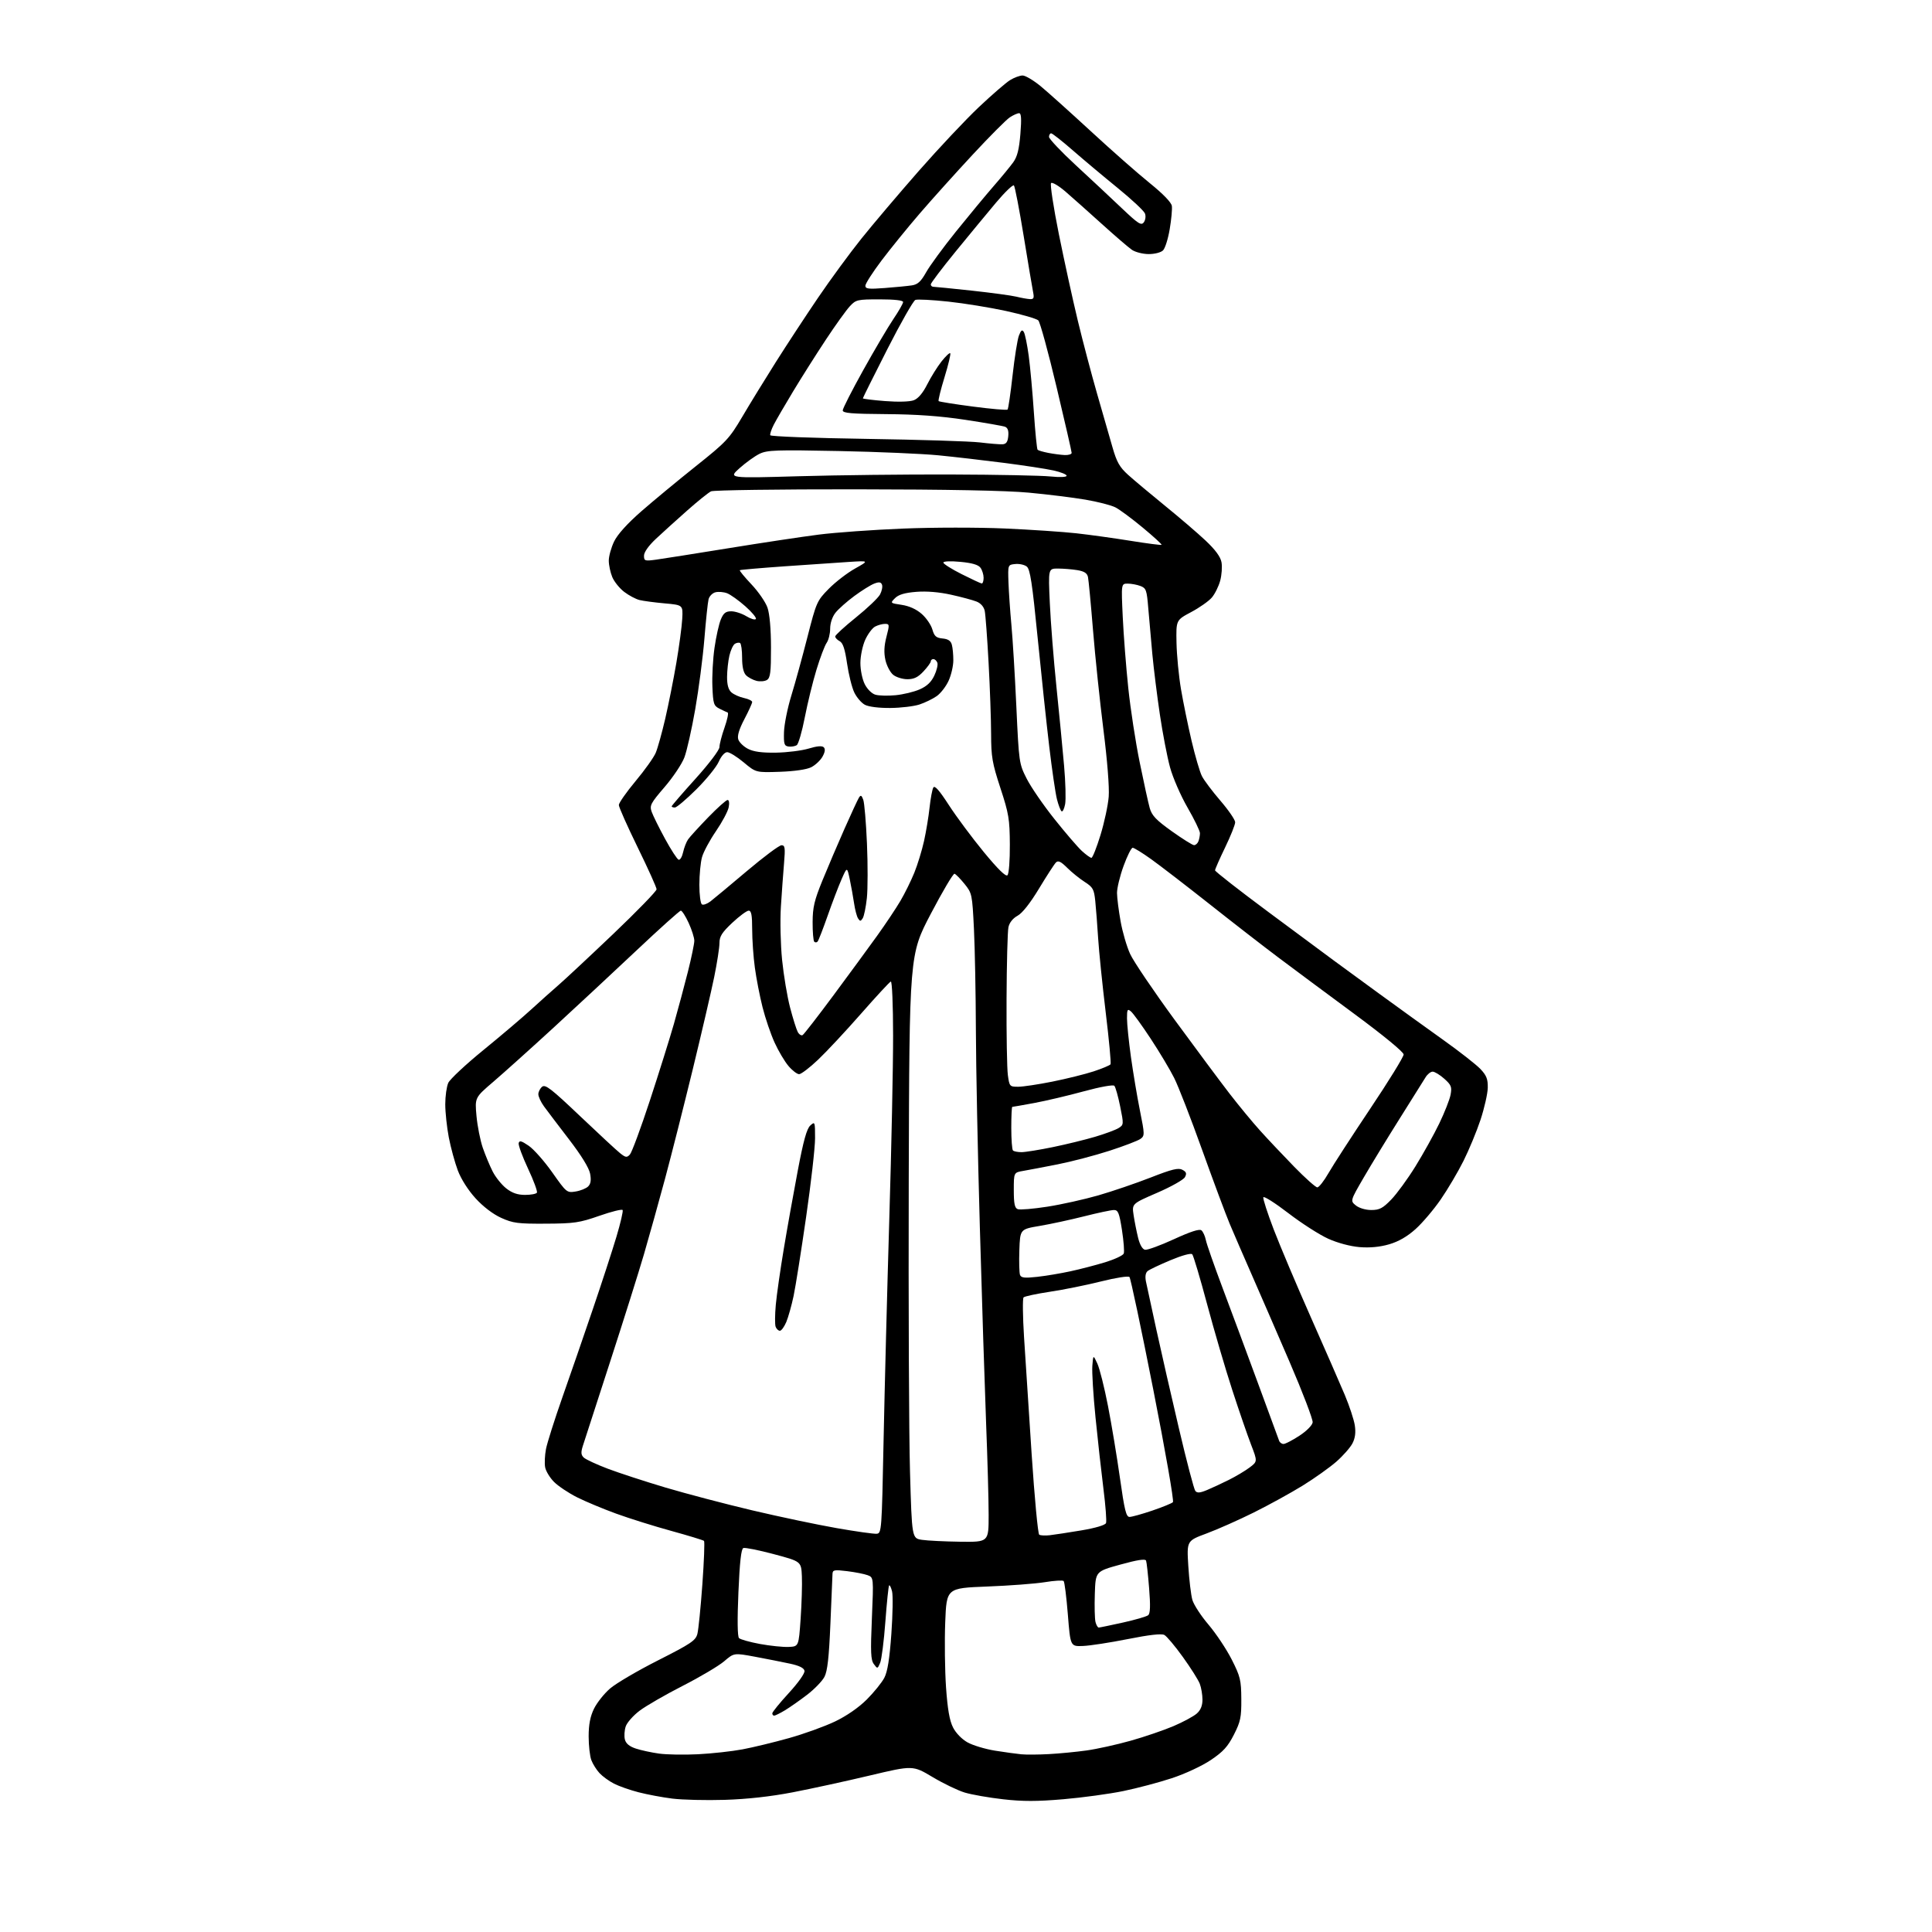 <?xml version="1.0" encoding="UTF-8" standalone="no"?>
<svg 
  version="1.1" 
  xmlns="http://www.w3.org/2000/svg" 
  xmlns:xlink="http://www.w3.org/1999/xlink" 
  xmlns:svg="http://www.w3.org/2000/svg"
  xmlns:rdf="http://www.w3.org/1999/02/22-rdf-syntax-ns#"
  xmlns:cc="http://creativecommons.org/ns#"
  xmlns:dc="http://purl.org/dc/elements/1.1/"
  viewBox="0 0 768 768"
  width="768"
  height="768"
>
<style>svg {background-color: white; }</style>"
<path stroke="none" fill="black" fill-rule="evenodd" d="M288.12,715.47C280.63,715.70 271.24,715.47 267.25,714.97C263.26,714.47 257.21,713.33 253.81,712.45C250.40,711.57 246.02,710.03 244.06,709.02C242.10,708.02 239.52,706.14 238.32,704.85C237.12,703.56 235.65,701.23 235.07,699.68C234.48,698.14 234.00,693.89 234.00,690.25C234.00,685.56 234.61,682.36 236.11,679.27C237.27,676.88 240.15,673.25 242.51,671.21C244.87,669.17 253.47,664.12 261.62,660.00C274.69,653.38 276.52,652.15 277.22,649.50C277.65,647.85 278.54,638.98 279.20,629.78C279.86,620.59 280.16,612.82 279.86,612.53C279.57,612.24 273.74,610.46 266.92,608.58C260.09,606.71 250.20,603.61 244.95,601.70C239.70,599.79 232.67,596.85 229.33,595.17C225.99,593.48 221.90,590.75 220.25,589.10C218.60,587.45 217.01,584.84 216.71,583.30C216.41,581.76 216.56,578.48 217.04,576.00C217.52,573.52 220.45,564.30 223.54,555.50C226.64,546.70 232.08,530.95 235.63,520.50C239.19,510.05 243.42,497.06 245.04,491.64C246.66,486.22 247.77,481.44 247.51,481.01C247.24,480.58 243.08,481.61 238.26,483.30C230.36,486.06 228.28,486.37 217.00,486.43C205.89,486.49 203.92,486.24 199.23,484.12C195.99,482.66 192.06,479.66 189.05,476.36C186.09,473.12 183.29,468.72 181.98,465.25C180.80,462.09 179.19,456.20 178.41,452.16C177.64,448.13 177.00,442.18 177.00,438.96C177.00,435.73 177.54,431.91 178.20,430.45C178.87,429.00 185.16,423.11 192.20,417.38C199.24,411.64 207.81,404.36 211.25,401.20C214.69,398.05 219.53,393.72 222.00,391.59C224.47,389.46 234.26,380.32 243.75,371.28C253.24,362.23 261.00,354.24 261.00,353.51C261.00,352.78 257.62,345.29 253.50,336.87C249.38,328.44 246.00,320.86 246.00,320.01C246.00,319.17 248.99,314.90 252.64,310.52C256.30,306.14 259.91,301.07 260.67,299.24C261.44,297.41 263.13,291.32 264.44,285.71C265.74,280.09 267.73,270.10 268.86,263.50C269.98,256.90 271.04,249.03 271.20,246.00C271.50,240.50 271.50,240.50 264.21,239.85C260.21,239.49 255.71,238.89 254.21,238.52C252.72,238.15 249.99,236.70 248.14,235.29C246.30,233.89 244.16,231.24 243.39,229.40C242.63,227.57 242.00,224.62 242.00,222.85C242.00,221.08 242.96,217.66 244.12,215.24C245.48,212.43 249.35,208.15 254.87,203.31C259.62,199.16 269.36,191.10 276.53,185.38C288.72,175.67 289.91,174.40 295.02,165.75C298.01,160.66 304.02,150.88 308.36,144.00C312.71,137.12 320.26,125.61 325.15,118.41C330.04,111.21 337.80,100.63 342.38,94.91C346.97,89.18 357.24,77.07 365.20,67.99C373.17,58.91 383.92,47.49 389.09,42.60C394.27,37.71 399.85,32.88 401.50,31.86C403.15,30.84 405.40,30.01 406.50,30.01C407.60,30.01 410.82,31.92 413.66,34.25C416.49,36.59 425.49,44.67 433.66,52.20C441.82,59.74 452.32,68.98 457.00,72.75C462.35,77.07 465.62,80.45 465.83,81.87C466.01,83.12 465.63,87.27 464.98,91.09C464.34,94.92 463.15,98.71 462.33,99.52C461.50,100.36 459.03,101.00 456.65,101.00C454.34,101.00 451.33,100.24 449.97,99.32C448.61,98.39 443.23,93.76 438.00,89.03C432.77,84.30 426.28,78.52 423.58,76.19C420.87,73.85 418.28,72.32 417.82,72.78C417.37,73.23 418.76,82.36 420.91,93.05C423.07,103.75 426.45,119.21 428.43,127.41C430.40,135.60 433.85,148.65 436.08,156.41C438.31,164.16 441.07,173.77 442.22,177.76C443.92,183.70 445.05,185.70 448.44,188.76C450.72,190.82 457.29,196.32 463.04,201.00C468.79,205.67 476.08,211.91 479.23,214.88C483.10,218.52 485.15,221.31 485.56,223.47C485.89,225.24 485.66,228.55 485.05,230.82C484.43,233.10 482.93,236.13 481.71,237.55C480.49,238.97 476.79,241.57 473.49,243.32C467.50,246.51 467.50,246.51 467.68,255.52C467.78,260.47 468.58,268.79 469.47,274.01C470.36,279.23 472.25,288.45 473.67,294.50C475.09,300.55 476.94,306.85 477.77,308.50C478.60,310.15 481.92,314.56 485.14,318.31C488.36,322.05 491.00,325.90 491.00,326.86C491.00,327.82 489.20,332.33 487.00,336.88C484.80,341.43 483.00,345.52 483.00,345.97C483.00,346.42 492.56,353.89 504.25,362.57C515.94,371.24 527.75,380.00 530.50,382.03C533.25,384.06 541.35,389.98 548.50,395.19C555.65,400.40 566.90,408.52 573.50,413.23C580.10,417.93 586.85,423.21 588.50,424.96C590.92,427.52 591.48,428.96 591.41,432.41C591.36,434.77 590.06,440.48 588.54,445.10C587.01,449.72 583.95,457.10 581.75,461.50C579.55,465.90 575.48,472.79 572.71,476.80C569.94,480.82 565.45,486.11 562.73,488.56C559.39,491.56 555.96,493.54 552.21,494.63C548.54,495.70 544.55,496.08 540.48,495.75C536.80,495.45 531.79,494.12 528.02,492.43C524.55,490.87 517.40,486.29 512.13,482.24C506.85,478.19 502.38,475.36 502.19,475.94C501.99,476.53 503.86,482.29 506.33,488.75C508.81,495.21 515.41,510.85 521.02,523.50C526.62,536.15 532.72,550.10 534.57,554.50C536.42,558.90 538.22,564.35 538.56,566.62C538.99,569.44 538.70,571.68 537.63,573.75C536.77,575.41 533.92,578.66 531.29,580.97C528.66,583.29 522.63,587.58 517.89,590.52C513.14,593.45 504.36,598.28 498.38,601.25C492.40,604.22 483.96,607.97 479.62,609.58C471.75,612.50 471.75,612.50 472.37,622.50C472.71,628.00 473.44,634.08 473.99,636.00C474.55,637.92 477.44,642.36 480.42,645.85C483.39,649.35 487.53,655.56 489.61,659.65C493.04,666.42 493.39,667.83 493.44,675.36C493.49,682.66 493.14,684.35 490.49,689.57C488.07,694.32 486.24,696.33 481.30,699.65C477.82,701.99 471.08,705.13 465.82,706.86C460.69,708.55 452.00,710.85 446.50,711.98C441.00,713.11 430.31,714.57 422.74,715.22C412.24,716.12 406.57,716.13 398.74,715.24C393.11,714.60 386.25,713.40 383.50,712.57C380.75,711.74 374.98,708.96 370.68,706.39C362.86,701.73 362.86,701.73 345.68,705.81C336.23,708.06 322.48,711.05 315.12,712.47C306.34,714.16 297.04,715.19 288.12,715.47zM277.50,697.34C283.00,697.06 290.94,696.19 295.14,695.40C299.34,694.61 307.66,692.60 313.64,690.92C319.61,689.25 327.85,686.27 331.95,684.31C336.59,682.08 341.35,678.78 344.58,675.56C347.42,672.71 350.56,668.83 351.54,666.94C352.81,664.50 353.62,659.44 354.33,649.46C354.88,641.74 355.00,634.15 354.61,632.60C354.22,631.04 353.70,629.97 353.44,630.23C353.19,630.48 352.52,636.94 351.95,644.59C351.39,652.24 350.45,659.62 349.88,660.99C348.84,663.44 348.80,663.45 347.36,661.49C346.14,659.84 346.01,656.74 346.59,643.28C347.28,627.06 347.28,627.06 344.89,626.16C343.58,625.67 339.91,624.95 336.75,624.56C331.61,623.93 330.99,624.05 330.93,625.68C330.89,626.68 330.52,635.60 330.10,645.50C329.53,658.92 328.93,664.28 327.73,666.58C326.85,668.27 323.73,671.49 320.81,673.72C317.89,675.96 313.93,678.73 312.00,679.89C310.07,681.05 308.16,681.99 307.75,682.00C307.34,682.00 307.00,681.59 307.00,681.08C307.00,680.57 309.95,676.94 313.56,673.01C317.35,668.88 319.99,665.15 319.80,664.18C319.59,663.04 317.73,662.12 313.99,661.32C310.97,660.67 304.74,659.44 300.14,658.58C291.78,657.03 291.78,657.03 287.88,660.37C285.73,662.21 278.35,666.59 271.46,670.11C264.58,673.62 256.86,678.08 254.30,680.00C251.74,681.92 249.24,684.76 248.73,686.29C248.22,687.83 248.07,690.16 248.40,691.47C248.81,693.09 250.18,694.23 252.74,695.08C254.80,695.76 258.96,696.66 261.99,697.08C265.02,697.50 272.00,697.62 277.50,697.34zM417.00,697.28C421.12,697.06 427.83,696.41 431.90,695.84C435.97,695.28 443.85,693.54 449.40,691.98C454.96,690.42 462.65,687.79 466.50,686.15C470.35,684.50 474.51,682.26 475.75,681.15C477.28,679.80 478.00,678.02 478.00,675.64C478.00,673.71 477.52,670.88 476.94,669.35C476.36,667.81 473.33,663.02 470.22,658.70C467.11,654.37 463.79,650.42 462.85,649.92C461.71,649.31 456.83,649.86 448.32,651.56C441.27,652.96 433.25,654.20 430.50,654.30C425.50,654.50 425.50,654.50 424.49,641.82C423.93,634.85 423.18,628.84 422.81,628.48C422.45,628.12 419.08,628.32 415.33,628.94C411.57,629.55 401.25,630.33 392.39,630.67C376.27,631.30 376.27,631.30 375.74,644.90C375.45,652.38 375.60,663.99 376.06,670.71C376.68,679.49 377.46,683.99 378.86,686.72C380.00,688.96 382.38,691.39 384.65,692.65C386.77,693.82 391.65,695.29 395.50,695.91C399.35,696.52 404.07,697.18 406.00,697.36C407.93,697.55 412.88,697.51 417.00,697.28zM313.50,654.68C317.50,654.50 317.50,654.50 318.26,643.50C318.68,637.45 318.91,629.84 318.76,626.60C318.50,620.70 318.50,620.70 307.60,617.80C301.61,616.20 296.16,615.11 295.49,615.37C294.63,615.70 294.04,620.97 293.53,633.02C293.06,643.88 293.15,650.55 293.77,651.17C294.31,651.71 298.07,652.76 302.12,653.51C306.18,654.25 311.30,654.78 313.50,654.68zM436.77,646.98C437.17,646.97 441.50,646.07 446.38,644.99C451.26,643.91 455.78,642.60 456.42,642.07C457.25,641.38 457.36,638.37 456.79,631.30C456.36,625.91 455.82,620.99 455.58,620.37C455.28,619.58 452.13,620.07 445.33,621.95C435.50,624.66 435.50,624.66 435.21,633.58C435.04,638.49 435.17,643.51 435.47,644.75C435.78,645.99 436.37,646.99 436.77,646.98zM381.75,612.86C393.00,613.00 393.00,613.00 393.00,602.25C393.00,596.34 392.55,580.02 392.00,566.00C391.46,551.98 390.33,516.88 389.51,488.00C388.68,459.12 387.97,423.80 387.93,409.50C387.88,395.20 387.54,377.12 387.16,369.32C386.48,355.47 386.39,355.05 383.42,351.38C381.75,349.32 379.96,347.49 379.44,347.33C378.92,347.17 374.68,354.34 370.00,363.27C361.50,379.50 361.50,379.50 361.24,469.00C361.10,518.23 361.32,570.42 361.74,585.00C362.50,611.50 362.50,611.50 366.50,612.11C368.70,612.44 375.56,612.78 381.75,612.86zM417.27,610.28C419.05,610.08 424.69,609.22 429.82,608.36C435.53,607.40 439.34,606.26 439.66,605.44C439.95,604.69 439.49,598.55 438.63,591.79C437.78,585.03 436.36,572.27 435.48,563.44C434.59,554.61 434.03,545.39 434.22,542.94C434.57,538.50 434.57,538.50 436.21,542.03C437.11,543.97 439.01,551.53 440.43,558.84C441.86,566.15 444.00,579.07 445.20,587.56C447.00,600.31 447.66,603.00 449.01,603.00C449.91,603.00 453.97,601.87 458.04,600.49C462.10,599.11 465.80,597.60 466.26,597.14C466.73,596.67 463.21,576.54 458.45,552.40C453.70,528.25 449.43,508.11 448.98,507.63C448.52,507.14 443.54,507.92 437.64,509.40C431.85,510.85 422.73,512.69 417.38,513.49C412.03,514.30 407.31,515.30 406.89,515.73C406.47,516.15 406.55,523.25 407.07,531.50C407.58,539.75 408.94,560.67 410.09,577.99C411.24,595.32 412.59,609.75 413.11,610.07C413.63,610.39 415.50,610.48 417.27,610.28zM348.50,609.69C350.45,609.51 350.52,608.50 351.24,572.50C351.65,552.15 352.67,512.55 353.51,484.50C354.36,456.45 355.04,423.68 355.02,411.67C355.01,399.32 354.61,389.98 354.11,390.17C353.62,390.35 348.28,396.12 342.24,403.00C336.20,409.88 328.54,418.09 325.20,421.25C321.87,424.41 318.48,427.00 317.66,427.00C316.85,427.00 314.94,425.54 313.43,423.75C311.91,421.96 309.42,417.76 307.90,414.41C306.37,411.06 304.23,404.76 303.13,400.41C302.03,396.06 300.65,388.98 300.07,384.68C299.48,380.38 299.00,373.51 299.00,369.43C299.00,363.76 298.67,362.00 297.61,362.00C296.85,362.00 293.93,364.16 291.11,366.80C286.99,370.67 286.00,372.23 286.00,374.86C286.00,376.65 285.06,382.70 283.92,388.31C282.78,393.91 278.94,410.43 275.40,425.00C271.85,439.57 266.89,459.15 264.38,468.50C261.86,477.85 258.09,491.35 256.01,498.50C253.92,505.65 247.83,525.00 242.47,541.50C237.11,558.00 232.26,572.98 231.68,574.79C230.87,577.36 230.95,578.36 232.07,579.42C232.86,580.15 237.13,582.14 241.56,583.82C246.00,585.50 256.35,588.88 264.56,591.33C272.78,593.77 288.29,597.85 299.04,600.39C309.79,602.93 324.87,606.10 332.54,607.44C340.22,608.79 347.40,609.80 348.50,609.69zM479.81,592.31C481.84,591.46 485.75,589.65 488.50,588.27C491.25,586.90 494.94,584.70 496.70,583.38C499.90,580.97 499.90,580.97 497.31,574.24C495.88,570.53 492.51,560.75 489.83,552.50C487.14,544.25 482.65,528.95 479.86,518.50C477.07,508.05 474.40,499.09 473.93,498.59C473.44,498.06 469.87,499.03 465.29,500.95C461.01,502.74 456.92,504.68 456.21,505.26C455.37,505.94 455.13,507.42 455.53,509.41C455.87,511.11 457.73,519.70 459.66,528.50C461.58,537.30 465.64,555.08 468.68,568.00C471.71,580.92 474.63,592.03 475.16,592.67C475.89,593.56 477.01,593.48 479.81,592.31zM510.23,574.00C510.94,574.00 513.77,572.53 516.51,570.74C519.38,568.87 521.63,566.60 521.80,565.42C521.96,564.28 517.84,553.49 512.65,541.43C507.45,529.37 500.63,513.65 497.49,506.50C494.35,499.35 490.45,490.35 488.83,486.50C487.22,482.65 482.27,469.38 477.83,457.00C473.40,444.62 468.41,431.80 466.75,428.50C465.10,425.20 460.91,418.20 457.44,412.93C453.98,407.67 450.44,402.78 449.57,402.06C448.19,400.91 448.00,401.24 448.00,404.84C448.00,407.09 448.71,414.01 449.57,420.22C450.44,426.42 452.04,435.98 453.14,441.46C455.06,451.02 455.06,451.48 453.35,452.73C452.37,453.45 446.80,455.58 440.99,457.46C435.17,459.34 425.94,461.76 420.46,462.84C414.98,463.92 408.81,465.10 406.75,465.45C403.00,466.09 403.00,466.09 403.00,473.08C403.00,478.50 403.35,480.20 404.57,480.66C405.43,480.99 410.72,480.55 416.32,479.68C421.92,478.81 431.07,476.77 436.66,475.16C442.25,473.54 451.59,470.36 457.42,468.08C465.92,464.75 468.41,464.15 470.02,465.01C471.59,465.85 471.81,466.48 471.03,467.94C470.48,468.97 465.52,471.76 459.99,474.15C449.95,478.50 449.95,478.50 450.62,483.00C450.99,485.47 451.79,489.52 452.40,491.99C453.09,494.80 454.13,496.60 455.17,496.80C456.09,496.97 461.25,495.09 466.64,492.61C473.26,489.57 476.81,488.42 477.59,489.08C478.23,489.61 479.02,491.34 479.34,492.93C479.65,494.52 482.68,503.17 486.06,512.16C489.44,521.15 495.77,538.17 500.12,550.00C504.47,561.83 508.23,572.06 508.48,572.75C508.73,573.44 509.52,574.00 510.23,574.00zM310.02,529.00C309.42,529.00 308.66,528.29 308.33,527.42C308.00,526.56 308.03,522.62 308.39,518.67C308.75,514.73 310.18,504.75 311.56,496.50C312.93,488.25 315.44,474.22 317.13,465.32C319.38,453.42 320.70,448.68 322.10,447.41C323.95,445.74 324.00,445.87 324.00,452.46C324.00,456.18 322.40,470.29 320.44,483.81C318.49,497.33 316.25,511.46 315.46,515.20C314.67,518.94 313.37,523.57 312.57,525.50C311.76,527.42 310.61,529.00 310.02,529.00zM412.27,507.57C415.70,507.19 421.65,506.20 425.50,505.36C429.35,504.53 435.58,502.91 439.35,501.76C443.11,500.60 446.43,499.05 446.71,498.30C447.00,497.55 446.68,493.36 446.00,488.97C444.94,482.16 444.47,481.00 442.81,481.00C441.74,481.00 436.44,482.12 431.03,483.49C425.62,484.86 417.67,486.58 413.35,487.31C405.50,488.63 405.50,488.63 405.21,496.98C405.05,501.57 405.17,505.99 405.47,506.79C405.92,507.97 407.27,508.12 412.27,507.57zM545.11,481.00C548.36,481.00 549.67,480.32 553.04,476.84C555.26,474.55 559.60,468.60 562.68,463.62C565.76,458.64 570.01,450.99 572.13,446.61C574.24,442.24 576.27,437.08 576.63,435.15C577.21,432.07 576.90,431.30 574.13,428.82C572.39,427.27 570.31,426.00 569.51,426.00C568.70,426.00 567.43,427.01 566.68,428.25C565.93,429.49 561.34,436.80 556.49,444.50C551.64,452.20 545.21,462.74 542.19,467.93C536.72,477.35 536.72,477.35 538.97,479.18C540.29,480.24 542.84,481.00 545.11,481.00zM208.69,474.99C211.00,475.00 213.13,474.60 213.43,474.11C213.73,473.63 212.15,469.33 209.92,464.58C207.69,459.82 206.01,455.26 206.18,454.44C206.44,453.26 207.24,453.46 210.17,455.46C212.18,456.83 216.41,461.62 219.56,466.09C225.19,474.08 225.35,474.21 228.83,473.64C230.77,473.33 233.01,472.42 233.81,471.62C234.83,470.60 235.06,469.12 234.58,466.56C234.15,464.27 231.09,459.30 226.20,452.93C221.97,447.42 217.49,441.52 216.25,439.81C215.01,438.10 214.00,435.93 214.00,434.97C214.00,434.02 214.68,432.68 215.50,432.00C216.76,430.95 219.14,432.79 230.54,443.63C237.99,450.71 245.19,457.38 246.55,458.45C248.70,460.16 249.20,460.22 250.39,458.95C251.14,458.15 254.72,448.50 258.33,437.50C261.94,426.50 266.24,412.77 267.89,407.00C269.53,401.23 272.03,391.92 273.44,386.32C274.85,380.72 276.00,375.16 276.00,373.96C276.00,372.76 274.99,369.58 273.76,366.89C272.52,364.20 271.12,362.00 270.64,362.00C270.17,362.00 262.27,369.09 253.09,377.75C243.90,386.41 228.99,400.29 219.95,408.60C210.90,416.90 200.18,426.53 196.13,430.00C188.75,436.31 188.75,436.31 189.41,443.61C189.78,447.62 190.90,453.31 191.91,456.25C192.93,459.19 194.70,463.44 195.85,465.70C197.00,467.96 199.42,470.97 201.22,472.39C203.55,474.23 205.71,474.98 208.69,474.99zM523.65,472.00C524.31,472.00 526.32,469.44 528.11,466.31C529.90,463.18 537.36,451.67 544.68,440.73C552.01,429.79 557.99,420.09 557.97,419.17C557.95,418.18 549.96,411.61 538.30,403.00C527.49,395.02 513.89,384.92 508.08,380.55C502.26,376.18 489.94,366.63 480.71,359.32C471.47,352.02 461.06,344.01 457.58,341.52C454.10,339.03 450.80,337.00 450.26,337.00C449.71,337.00 448.08,340.26 446.63,344.25C445.18,348.24 444.01,353.07 444.03,355.00C444.05,356.93 444.69,361.97 445.45,366.21C446.20,370.46 447.91,376.31 449.25,379.23C450.58,382.14 458.51,393.87 466.87,405.30C475.24,416.72 485.07,429.94 488.72,434.67C492.37,439.40 497.83,446.02 500.86,449.38C503.89,452.75 509.99,459.21 514.41,463.75C518.84,468.29 523.00,472.00 523.65,472.00zM406.06,458.00C407.55,458.00 413.13,457.10 418.45,456.01C423.77,454.92 431.36,453.06 435.31,451.89C439.27,450.72 443.46,449.16 444.63,448.44C446.72,447.14 446.73,446.97 445.28,439.80C444.47,435.79 443.43,432.10 442.97,431.62C442.49,431.11 437.29,432.06 430.82,433.82C424.59,435.52 415.74,437.61 411.14,438.46C406.54,439.31 402.60,440.00 402.39,440.00C402.18,440.00 402.00,443.75 402.00,448.33C402.00,452.92 402.30,456.97 402.67,457.33C403.03,457.70 404.56,458.00 406.06,458.00zM404.73,432.00C406.63,432.00 412.76,431.08 418.34,429.96C423.93,428.84 431.31,427.01 434.74,425.89C438.17,424.76 441.19,423.49 441.46,423.07C441.72,422.64 440.86,413.34 439.53,402.39C438.21,391.45 436.86,378.23 436.53,373.00C436.20,367.77 435.69,361.12 435.39,358.21C434.90,353.47 434.47,352.69 431.17,350.57C429.15,349.28 426.02,346.75 424.21,344.95C421.70,342.46 420.64,341.96 419.75,342.85C419.11,343.49 416.09,348.15 413.04,353.20C409.52,359.03 406.40,362.98 404.50,364.02C402.62,365.05 401.26,366.75 400.87,368.58C400.52,370.19 400.18,383.02 400.12,397.11C400.05,411.20 400.29,424.81 400.64,427.36C401.25,431.86 401.37,432.00 404.73,432.00zM319.07,411.45C319.61,411.12 325.11,404.02 331.30,395.68C337.49,387.33 345.30,376.68 348.66,372.00C352.02,367.32 356.18,361.09 357.91,358.15C359.65,355.21 362.13,350.17 363.44,346.96C364.75,343.74 366.49,338.05 367.32,334.31C368.15,330.56 369.14,324.57 369.52,321.00C369.91,317.43 370.57,313.86 371.00,313.08C371.55,312.07 373.32,314.06 377.22,320.08C380.22,324.71 386.46,333.09 391.08,338.71C396.72,345.55 399.82,348.58 400.49,347.91C401.06,347.34 401.47,341.98 401.43,335.70C401.37,325.60 401.00,323.39 397.68,313.27C394.42,303.32 394.00,300.87 393.98,291.77C393.97,286.12 393.52,273.40 392.98,263.50C392.45,253.60 391.75,244.31 391.45,242.85C391.10,241.20 389.87,239.79 388.19,239.13C386.71,238.54 382.15,237.31 378.07,236.41C373.30,235.35 368.32,234.94 364.20,235.27C359.62,235.64 357.20,236.36 355.79,237.77C353.82,239.74 353.83,239.75 358.45,240.44C361.43,240.89 364.26,242.17 366.39,244.04C368.21,245.63 370.11,248.41 370.63,250.22C371.40,252.91 372.12,253.55 374.68,253.81C376.90,254.02 377.97,254.74 378.38,256.31C378.71,257.51 378.97,260.30 378.96,262.50C378.96,264.70 378.12,268.34 377.09,270.60C376.07,272.85 373.94,275.60 372.37,276.71C370.79,277.82 367.70,279.32 365.50,280.05C363.30,280.77 358.09,281.40 353.91,281.43C349.36,281.47 345.32,280.96 343.80,280.16C342.42,279.42 340.52,277.21 339.58,275.24C338.64,273.28 337.36,268.11 336.72,263.76C335.88,257.99 335.09,255.58 333.78,254.88C332.80,254.36 332.00,253.51 332.00,253.00C332.00,252.50 335.71,249.09 340.25,245.44C344.79,241.78 349.10,237.68 349.83,236.31C350.55,234.95 350.91,233.20 350.61,232.43C350.20,231.36 349.46,231.25 347.52,231.99C346.11,232.53 342.55,234.75 339.60,236.93C336.64,239.11 333.28,242.10 332.11,243.58C330.84,245.20 330.00,247.72 330.00,249.91C330.00,251.92 329.37,254.45 328.60,255.55C327.83,256.65 326.01,261.45 324.56,266.22C323.10,270.99 321.02,279.51 319.92,285.16C318.83,290.81 317.38,295.78 316.72,296.22C316.05,296.65 314.60,296.90 313.50,296.76C311.75,296.53 311.52,295.81 311.65,291.00C311.74,287.98 313.05,281.45 314.57,276.50C316.09,271.55 318.97,261.08 320.97,253.23C324.52,239.35 324.75,238.83 329.45,234.05C332.11,231.35 336.81,227.73 339.89,226.01C345.50,222.87 345.50,222.87 337.50,223.37C333.10,223.65 321.62,224.43 312.00,225.11C302.38,225.79 294.32,226.49 294.09,226.66C293.87,226.84 295.94,229.36 298.69,232.27C301.45,235.18 304.32,239.35 305.08,241.53C305.94,244.02 306.47,249.93 306.48,257.38C306.50,267.19 306.22,269.44 304.90,270.28C304.03,270.84 302.15,271.00 300.72,270.65C299.30,270.29 297.43,269.29 296.57,268.43C295.53,267.39 295.00,265.03 295.00,261.49C295.00,258.53 294.64,255.90 294.20,255.62C293.76,255.35 292.83,255.49 292.13,255.92C291.43,256.35 290.45,258.46 289.95,260.60C289.45,262.75 289.04,266.57 289.02,269.10C289.01,272.24 289.55,274.18 290.75,275.23C291.71,276.08 293.96,277.09 295.75,277.47C297.54,277.85 299.00,278.57 299.00,279.06C299.00,279.56 297.61,282.63 295.90,285.88C293.82,289.85 293.02,292.49 293.47,293.91C293.84,295.07 295.57,296.76 297.32,297.67C299.57,298.83 302.83,299.28 308.50,299.19C312.90,299.12 318.74,298.39 321.48,297.56C324.82,296.55 326.79,296.39 327.46,297.06C328.14,297.74 327.97,298.96 326.95,300.79C326.11,302.28 324.09,304.17 322.46,304.99C320.65,305.90 315.81,306.60 310.00,306.80C300.50,307.12 300.50,307.12 295.64,303.06C292.97,300.83 290.02,299.00 289.08,299.00C288.08,299.00 286.70,300.55 285.71,302.80C284.79,304.89 280.77,309.84 276.79,313.80C272.80,317.76 268.97,321.00 268.27,321.00C267.57,321.00 267.00,320.79 267.00,320.53C267.00,320.27 271.27,315.32 276.50,309.53C281.89,303.55 286.00,298.12 286.00,296.97C286.00,295.86 286.90,292.38 288.01,289.23C289.12,286.08 289.68,283.39 289.26,283.24C288.84,283.09 287.38,282.40 286.00,281.71C283.72,280.56 283.47,279.79 283.19,272.97C283.01,268.86 283.39,261.90 284.03,257.50C284.66,253.10 285.79,248.04 286.54,246.25C287.61,243.68 288.48,243.00 290.70,243.00C292.24,243.01 294.95,243.89 296.71,244.97C298.48,246.04 300.17,246.53 300.47,246.05C300.77,245.57 298.87,243.29 296.25,240.98C293.64,238.67 290.39,236.35 289.04,235.83C287.69,235.31 285.60,235.14 284.40,235.44C283.20,235.74 281.97,237.00 281.66,238.24C281.35,239.48 280.60,246.57 280.00,254.00C279.39,261.43 277.75,274.01 276.36,281.96C274.97,289.91 273.03,298.53 272.05,301.10C271.07,303.68 267.53,308.98 264.18,312.87C258.61,319.34 258.17,320.19 259.06,322.73C259.60,324.25 261.99,329.08 264.37,333.45C266.75,337.82 269.18,341.56 269.76,341.75C270.34,341.95 271.14,340.62 271.54,338.80C271.93,336.99 272.83,334.67 273.53,333.66C274.23,332.65 277.83,328.72 281.51,324.91C285.20,321.11 288.67,318.00 289.23,318.00C289.82,318.00 290.00,319.23 289.66,320.93C289.34,322.55 287.06,326.82 284.59,330.43C282.12,334.03 279.63,338.67 279.06,340.74C278.48,342.81 278.01,347.74 278.01,351.69C278.00,355.65 278.46,359.17 279.02,359.51C279.58,359.86 281.10,359.32 282.41,358.32C283.71,357.32 290.24,351.89 296.91,346.25C303.58,340.61 309.76,336.00 310.65,336.00C312.06,336.00 312.19,336.98 311.66,343.25C311.32,347.24 310.76,355.00 310.41,360.50C310.06,366.00 310.28,375.50 310.90,381.62C311.52,387.73 312.95,396.25 314.08,400.55C315.20,404.84 316.57,409.19 317.11,410.21C317.66,411.22 318.54,411.79 319.07,411.45zM325.02,374.27C324.66,374.69 324.06,374.73 323.68,374.35C323.31,373.97 323.01,370.48 323.03,366.58C323.05,360.69 323.71,357.90 326.93,350.00C329.07,344.77 333.00,335.55 335.68,329.50C338.36,323.45 340.95,317.86 341.44,317.08C342.15,315.94 342.49,316.10 343.15,317.89C343.61,319.11 344.27,326.95 344.63,335.31C344.99,343.66 344.97,353.44 344.59,357.03C344.20,360.62 343.46,364.22 342.94,365.03C342.13,366.29 341.87,366.30 341.09,365.08C340.59,364.31 339.88,361.61 339.51,359.08C339.14,356.56 338.36,352.26 337.79,349.52C336.73,344.53 336.73,344.53 334.54,349.52C333.33,352.26 330.84,358.77 329.01,364.00C327.17,369.23 325.38,373.85 325.02,374.27zM433.86,341.00C434.31,341.00 435.93,336.93 437.46,331.95C438.99,326.97 440.46,320.11 440.73,316.70C441.02,313.00 440.17,302.24 438.62,290.00C437.20,278.73 435.34,260.95 434.49,250.50C433.64,240.05 432.74,230.55 432.49,229.38C432.15,227.84 431.01,227.10 428.26,226.64C426.19,226.30 422.74,226.02 420.59,226.01C416.69,226.00 416.69,226.00 417.32,239.75C417.66,247.31 418.84,262.27 419.95,273.00C421.05,283.73 422.42,297.85 422.99,304.40C423.57,310.94 423.75,317.80 423.41,319.64C423.06,321.48 422.44,322.77 422.01,322.51C421.59,322.25 420.75,320.08 420.15,317.70C419.55,315.31 418.18,305.97 417.11,296.93C416.03,287.89 413.95,268.35 412.48,253.50C410.33,231.74 409.49,226.25 408.15,225.21C407.24,224.49 405.18,224.04 403.57,224.21C400.64,224.50 400.64,224.50 400.88,231.50C401.02,235.35 401.54,242.91 402.04,248.31C402.55,253.71 403.44,268.33 404.01,280.81C405.05,303.23 405.10,303.57 408.14,309.56C409.83,312.90 414.78,320.10 419.14,325.56C423.49,331.03 428.40,336.74 430.04,338.25C431.69,339.76 433.40,341.00 433.86,341.00zM474.64,335.96C475.27,335.98 476.06,335.29 476.39,334.42C476.73,333.55 477.00,332.10 477.00,331.20C477.00,330.30 474.78,325.72 472.06,321.01C469.34,316.30 466.20,309.08 465.09,304.97C463.97,300.86 462.16,291.43 461.06,284.00C459.96,276.57 458.61,265.77 458.07,260.00C457.53,254.22 456.80,245.99 456.45,241.69C455.87,234.57 455.60,233.80 453.34,232.94C451.98,232.42 449.70,232.00 448.28,232.00C445.69,232.00 445.69,232.00 446.31,245.25C446.65,252.54 447.64,265.25 448.51,273.50C449.37,281.75 451.41,295.02 453.04,303.00C454.66,310.98 456.46,319.16 457.03,321.20C457.87,324.19 459.54,325.95 465.78,330.41C470.03,333.44 474.01,335.94 474.64,335.96zM356.00,276.36C359.02,276.07 363.33,275.03 365.57,274.05C368.43,272.80 370.17,271.17 371.40,268.56C372.37,266.53 372.91,264.22 372.61,263.43C372.31,262.64 371.60,262.00 371.03,262.00C370.46,262.00 370.00,262.40 370.00,262.89C370.00,263.39 368.69,265.19 367.10,266.89C364.93,269.22 363.32,270.00 360.71,270.00C358.79,270.00 356.25,269.21 355.06,268.25C353.87,267.29 352.48,264.64 351.97,262.38C351.32,259.47 351.44,256.74 352.38,253.13C353.64,248.28 353.60,248.00 351.79,248.00C350.73,248.00 348.96,248.49 347.85,249.08C346.74,249.68 344.98,252.04 343.94,254.33C342.90,256.62 342.03,260.75 342.02,263.50C342.01,266.31 342.77,270.02 343.75,271.97C344.76,273.97 346.56,275.75 348.00,276.16C349.38,276.56 352.98,276.65 356.00,276.36zM390.25,231.94C390.66,231.97 391.00,230.96 391.00,229.69C391.00,228.42 390.44,226.61 389.75,225.68C388.89,224.50 386.42,223.78 381.75,223.34C377.82,222.97 375.00,223.10 375.00,223.64C375.00,224.15 378.26,226.21 382.25,228.22C386.24,230.23 389.84,231.91 390.25,231.94zM260.75,222.48C263.36,222.12 276.30,220.08 289.50,217.94C302.70,215.79 318.90,213.35 325.50,212.51C332.10,211.67 347.18,210.59 359.00,210.12C370.86,209.63 388.95,209.62 399.35,210.08C409.71,210.54 422.54,211.40 427.85,211.99C433.16,212.58 442.88,213.93 449.46,214.99C456.04,216.05 461.57,216.76 461.75,216.58C461.94,216.40 458.58,213.33 454.29,209.76C450.01,206.20 445.11,202.57 443.41,201.70C441.72,200.83 436.32,199.44 431.41,198.61C426.51,197.78 416.43,196.53 409.00,195.84C400.07,195.00 376.70,194.55 340.00,194.51C309.48,194.48 283.67,194.84 282.66,195.31C281.65,195.78 277.38,199.21 273.16,202.95C268.95,206.68 263.36,211.73 260.75,214.18C257.82,216.93 256.00,219.50 256.00,220.88C256.00,222.98 256.30,223.08 260.75,222.48zM317.50,189.31C332.90,188.87 360.26,188.55 378.31,188.62C396.35,188.68 414.02,189.03 417.56,189.40C421.40,189.79 424.00,189.67 424.00,189.11C424.00,188.59 421.64,187.65 418.75,187.01C415.86,186.37 406.98,185.01 399.00,183.99C391.02,182.96 379.32,181.61 373.00,180.99C366.68,180.37 348.87,179.60 333.44,179.29C308.53,178.79 305.00,178.91 301.94,180.39C300.05,181.31 296.48,183.88 294.00,186.09C289.50,190.12 289.50,190.12 317.50,189.31zM423.25,180.89C424.76,180.95 426.00,180.56 426.00,180.03C426.00,179.50 423.30,167.70 419.99,153.81C416.69,139.92 413.43,128.02 412.74,127.36C412.06,126.70 406.32,125.03 400.00,123.64C393.68,122.26 383.29,120.57 376.93,119.89C370.56,119.21 364.69,118.90 363.88,119.22C363.07,119.53 358.04,128.37 352.70,138.86C347.37,149.35 343.00,158.12 343.00,158.34C343.00,158.56 346.95,159.05 351.78,159.43C357.09,159.84 361.62,159.71 363.25,159.10C365.00,158.43 366.85,156.25 368.59,152.79C370.06,149.88 372.61,145.79 374.25,143.70C375.90,141.62 377.46,140.13 377.74,140.41C378.01,140.68 376.99,144.98 375.46,149.96C373.93,154.94 372.88,159.21 373.12,159.45C373.36,159.69 379.50,160.67 386.77,161.62C394.04,162.57 400.23,163.11 400.52,162.81C400.82,162.51 401.71,156.42 402.51,149.26C403.30,142.11 404.44,134.98 405.03,133.41C405.86,131.24 406.32,130.90 406.98,131.97C407.46,132.74 408.33,137.00 408.93,141.43C409.53,145.87 410.45,155.98 410.98,163.89C411.51,171.80 412.18,178.51 412.46,178.79C412.75,179.08 414.67,179.64 416.74,180.04C418.81,180.44 421.74,180.82 423.25,180.89zM398.50,176.61C399.98,176.53 400.58,175.69 400.80,173.38C401.01,171.24 400.60,170.06 399.52,169.64C398.64,169.31 391.53,168.07 383.71,166.88C373.78,165.38 364.31,164.70 352.25,164.62C338.43,164.52 335.01,164.23 335.00,163.14C335.00,162.39 338.67,155.19 343.15,147.14C347.63,139.09 353.03,129.94 355.15,126.80C357.27,123.67 359.00,120.64 359.00,120.05C359.00,119.39 355.55,119.00 349.69,119.00C340.81,119.00 340.25,119.13 337.82,121.75C336.41,123.26 332.13,129.22 328.31,135.00C324.49,140.78 318.65,150.00 315.33,155.50C312.01,161.00 308.53,166.99 307.59,168.82C306.65,170.64 306.02,172.53 306.19,173.02C306.36,173.50 323.60,174.15 344.50,174.46C365.40,174.78 385.65,175.41 389.50,175.87C393.35,176.34 397.40,176.67 398.50,176.61zM409.38,118.90C410.93,118.98 411.15,118.50 410.67,116.08C410.35,114.48 408.66,104.46 406.93,93.83C405.19,83.20 403.45,74.15 403.05,73.72C402.66,73.29 399.45,76.37 395.92,80.57C392.39,84.77 385.11,93.58 379.75,100.15C374.39,106.73 370.00,112.53 370.00,113.05C370.00,113.57 370.46,114.00 371.03,114.00C371.59,114.00 378.46,114.69 386.28,115.53C394.10,116.38 402.07,117.46 404.00,117.93C405.93,118.41 408.34,118.84 409.38,118.90zM351.75,114.49C356.01,114.17 360.85,113.69 362.50,113.44C364.83,113.08 366.09,111.91 368.15,108.24C369.60,105.63 374.96,98.33 380.05,92.00C385.15,85.67 391.86,77.58 394.97,74.00C398.09,70.42 401.60,66.15 402.79,64.50C404.39,62.28 405.12,59.35 405.62,53.25C406.11,47.20 405.97,45.00 405.11,45.00C404.46,45.00 402.79,45.74 401.41,46.65C400.02,47.56 393.38,54.23 386.65,61.48C379.91,68.73 370.45,79.25 365.62,84.86C360.78,90.48 353.94,98.90 350.41,103.58C346.89,108.25 344.00,112.76 344.00,113.58C344.00,114.84 345.26,114.99 351.75,114.49zM454.68,88.38C455.33,87.51 455.55,85.95 455.15,84.89C454.76,83.83 449.88,79.27 444.31,74.74C438.73,70.21 430.69,63.46 426.43,59.75C422.18,56.04 418.31,53.00 417.85,53.00C417.38,53.00 417.00,53.64 417.00,54.42C417.00,55.19 421.79,60.26 427.64,65.67C433.50,71.07 441.71,78.75 445.89,82.73C452.47,88.98 453.66,89.75 454.68,88.38z" />

</svg>